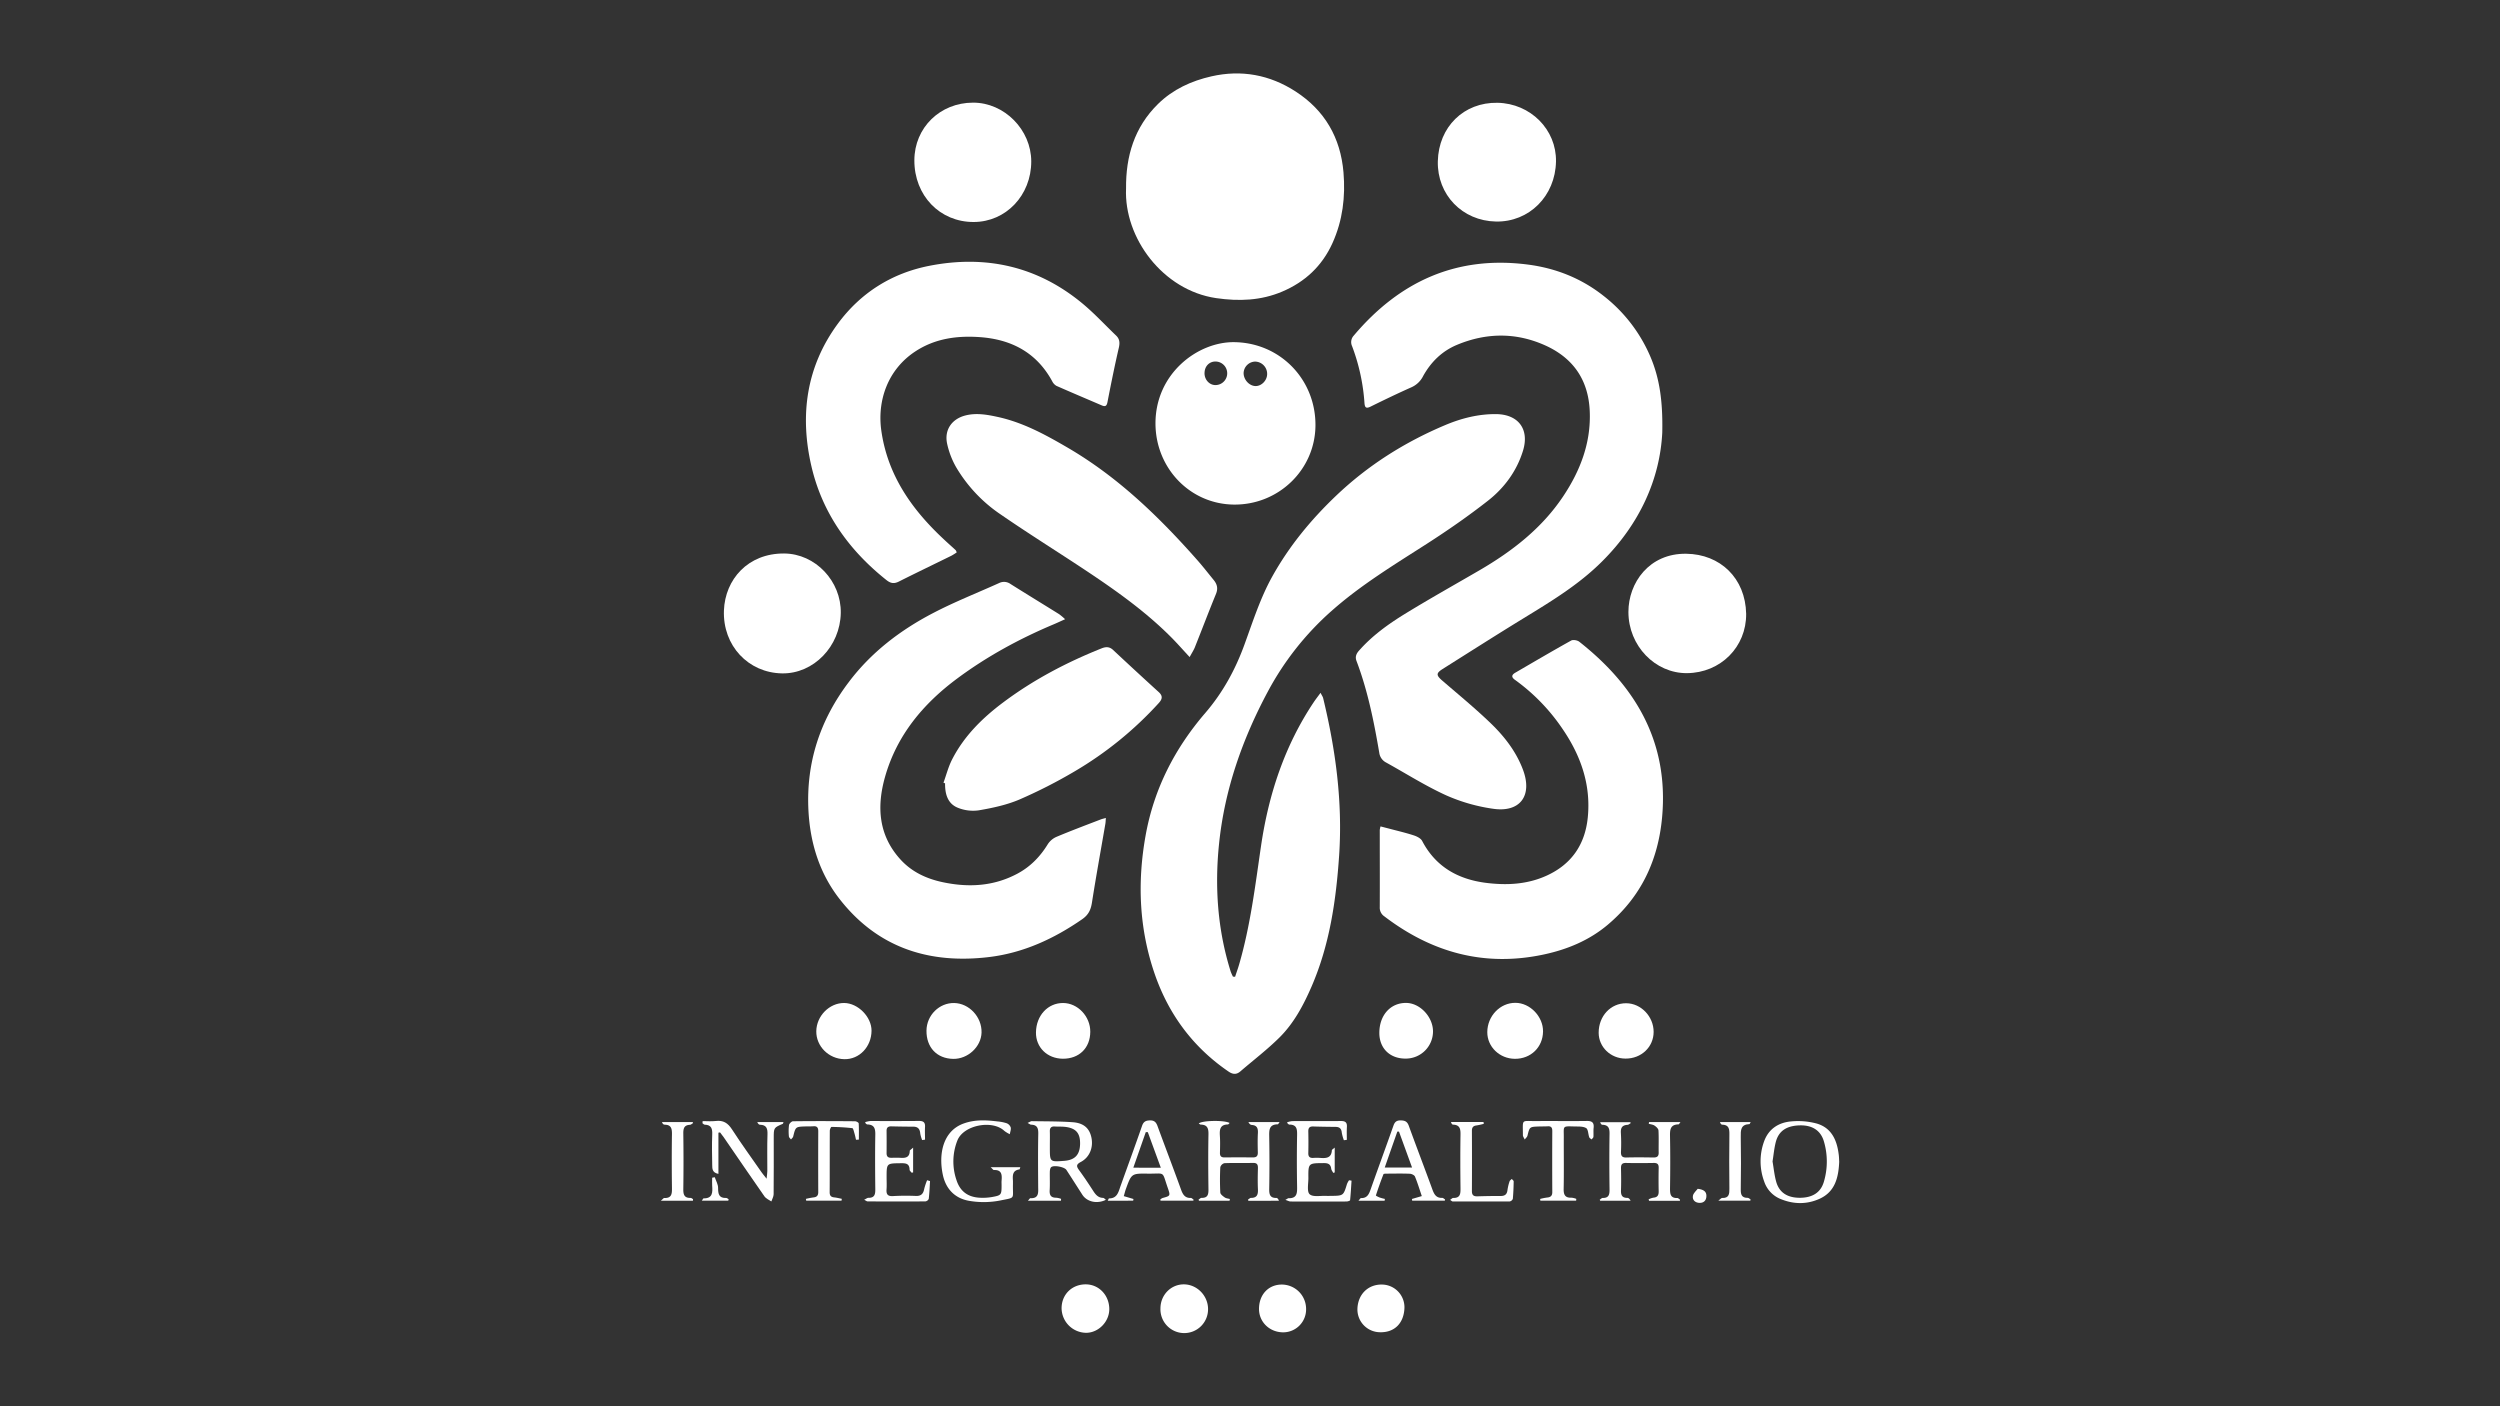 <svg id="Layer_1" data-name="Layer 1" xmlns="http://www.w3.org/2000/svg" viewBox="0 0 1920 1080"><rect x="0" y="0" width="1920" height="1080" fill="#333333" stroke="none"/><defs><style>.cls-1{fill:#fff;}</style></defs><path class="cls-1" d="M948.57,750.14c1-3.14,2.16-6.25,3.08-9.43,8.64-29.75,12.35-60.43,16.82-91,5.82-39.64,18.06-76.84,40.43-110.36,1.49-2.23,3.15-4.34,5.29-7.27,1,2.07,1.75,3,2,4.13,9.6,39.67,15,79.75,12.27,120.68-2.35,34.67-7.28,68.78-21.28,101-6.2,14.23-13.53,28-24.59,38.94-9.38,9.3-20,17.38-30,26-3,2.56-5.76,2.39-9.13.08-27.22-18.61-45.87-43.85-56.59-74.74-12-34.72-13.54-70.3-7.06-106.47,6.41-35.82,22.37-66.85,45.83-94.14,13.41-15.59,23-33.1,30-52.28,6.51-17.82,12.21-35.92,21.52-52.65,13-23.32,29.67-43.52,48.88-61.85,24.53-23.4,52.68-41.16,83.78-54.28,12.41-5.24,25.45-8.57,39.09-8.47,17.17.13,25.83,11.57,20.75,28.1-4.8,15.65-14.34,28.58-27,38.48-15,11.74-30.77,22.69-46.82,33-25.31,16.26-51.06,31.84-73.63,51.95a222.83,222.83,0,0,0-48.48,61.51c-19.63,36.67-33.24,75.39-37.5,117-3.41,33.23-1.12,66,8.91,98a35.23,35.23,0,0,0,1.77,4Z"/><path class="cls-1" d="M1276.62,332.27c-1.8,35.63-17.32,70.14-46.19,98.88-18,18-39.51,30.93-61,44.08-20.64,12.66-41.06,25.67-61.54,38.59-5.11,3.24-4.91,4.85-.15,8.95,12.49,10.77,25.26,21.26,37.13,32.69,10.57,10.19,19.61,21.83,24.84,35.88,7.36,19.8-2.34,32.9-23.18,29.77a135.75,135.75,0,0,1-35.8-10.26c-15.93-7.24-30.83-16.74-46.19-25.23a9.87,9.87,0,0,1-5.28-7.59c-4.08-23.9-8.84-47.65-17.47-70.42-1.18-3.12-.21-5.55,2-8,10-11.34,22.2-20.14,34.94-28C1097.64,460,1117,449.18,1136.21,438c25.2-14.67,47.93-32.28,64.3-56.8,13.18-19.75,21.51-41.33,20.4-65.66-1.09-24-12.89-40.81-34.59-50.45-22.31-9.9-44.93-9.59-67.37-.24-11.5,4.8-20,13.17-26,24a18.29,18.29,0,0,1-9.08,8.63c-10.56,4.7-21,9.73-31.33,14.83-3.42,1.69-4.36.61-4.62-2.73a152.59,152.59,0,0,0-9.53-43.74,7.37,7.37,0,0,1,1.32-8.13c35.08-41.51,78.86-61.62,133.71-54.52,21.6,2.8,41.2,10.64,58.26,24.15A117.66,117.66,0,0,1,1267.1,273C1274.69,290.36,1277.11,308.49,1276.62,332.27Z"/><path class="cls-1" d="M818,475.55c-3.69,1.66-6.17,2.84-8.7,3.9-26.24,11.05-51.14,24.57-74,41.53-26.31,19.49-46.6,43.77-55.64,75.85-6.42,22.81-5,44.77,12,63.36,8.76,9.57,20,14.73,32.52,17.37,19.74,4.17,38.93,3.14,57.12-6.55,9.93-5.29,17.46-13,23.33-22.55a15.22,15.22,0,0,1,6.67-5.73c11.22-4.71,22.62-9,34-13.37,1.11-.43,2.29-.68,4-1.17-.14,1.8-.15,3.15-.37,4.45-3.47,20.2-7.15,40.36-10.32,60.6-.87,5.55-2.68,9.39-7.54,12.76-21.66,15-45.15,25.82-71.32,29-46,5.58-85.71-7-115-44.61-15.3-19.62-22.48-42.69-23.84-67.53-2-36.87,8.81-69.78,30.95-99C669.06,501,691.39,484,716.46,470.92c16.48-8.63,33.9-15.47,50.89-23.15a8.49,8.49,0,0,1,8.7.72c12.4,7.81,24.91,15.43,37.34,23.18A49.2,49.2,0,0,1,818,475.55Z"/><path class="cls-1" d="M734.75,424.24a45.06,45.06,0,0,1-4.08,2.56c-13.42,6.61-26.91,13.07-40.27,19.8-3.67,1.85-6.31,1.52-9.58-1.08-28.94-23-49.54-51.81-57.8-88.08-8.86-38.93-3.72-76,20.44-108.83,17.53-23.8,41.5-38.84,70.39-44.49,43.4-8.49,83.11.44,117.52,29,9.11,7.56,17.19,16.35,25.76,24.55,2.74,2.63,3,5.41,2.18,9.19-3.23,13.94-6.06,28-8.78,42-.6,3.1-1.8,3.58-4.34,2.5-11.62-5-23.26-9.9-34.81-15a8.34,8.34,0,0,1-3.33-3.63c-12-22-31.31-32.08-55.45-33.81-17.54-1.25-34.49,1-49.68,11-21.18,13.92-29.31,37.83-26.07,60.79,4.82,34.19,23.38,60.52,47.89,83.38,3,2.84,6.16,5.6,9.22,8.43A7.25,7.25,0,0,1,734.75,424.24Z"/><path class="cls-1" d="M864.81,144.76c-.24-24.67,6.3-47,24.58-64.94,11.48-11.25,25.6-17.7,41-21.19,23-5.24,44.81-1.21,64.62,11.62,22.44,14.53,34.55,35.56,36.79,62.15,1.57,18.73-.6,36.89-8.44,54.27-8,17.67-21.08,29.84-38.63,37.28-16.32,6.92-33.15,7.56-50.76,5C892.93,222.91,863.15,182.56,864.81,144.76Z"/><path class="cls-1" d="M1060.26,634.68l6.26,1.62c6.4,1.71,12.87,3.2,19.17,5.24,2.44.79,5.48,2.28,6.55,4.34,10.41,19.88,27.61,29.42,49,32.15,15.91,2,31.72,1.26,46.7-5.6,19.14-8.76,29.4-24,31.47-44.59,2.52-25.11-5.34-47.53-19.36-68a149.19,149.19,0,0,0-36.52-37.69c-3-2.11-2.63-3.86.23-5.53,14.26-8.29,28.47-16.66,42.88-24.67,1.5-.84,4.78-.26,6.26.91,43.5,34.28,68.76,77.28,63.61,134.63-3,33.12-16.1,61.13-41.81,82.76-14.28,12-31,18.92-49,22.78-45.48,9.76-86-1.39-122.57-29.3a7.93,7.93,0,0,1-3.47-7c.09-19.76,0-39.52,0-59.27A15.91,15.91,0,0,1,1060.26,634.68Z"/><path class="cls-1" d="M913.65,504.63c-5.32-5.71-9.76-10.81-14.53-15.57-22.18-22.17-48-39.66-74-56.73-19-12.41-38.11-24.5-56.76-37.34a113.15,113.15,0,0,1-34-36.09,63.22,63.22,0,0,1-6.94-18c-2.37-10.71,3.56-19.23,14.2-21.87,8.34-2.07,16.55-.58,24.71,1.2,19.44,4.24,36.64,13.66,53.58,23.54,38.72,22.57,70.43,53.32,99.85,86.66,4.28,4.86,8.25,10,12.35,15,2.63,3.21,3.49,6.48,1.78,10.66-5.61,13.71-10.86,27.56-16.35,41.32C916.55,499.67,915.2,501.72,913.65,504.63Z"/><path class="cls-1" d="M947.62,387.52c-33.72-.35-60.13-28.06-60.21-62.26-.08-38.31,32.33-62.71,60.26-62.48,35.43.29,63,28.71,62.6,64.3C1009.87,360.86,981.87,387.87,947.62,387.52ZM964,277.7a9.13,9.13,0,0,0-8.91,8.79c0,5.27,4.55,10.11,9.46,10,4.52-.12,8.59-4.46,8.62-9.17A9.44,9.44,0,0,0,964,277.7Zm-38.93,8.9c0,5,3.7,9.1,8.35,9.14a9,9,0,1,0,.06-18.09C928.63,277.64,925.08,281.41,925.09,286.6Z"/><path class="cls-1" d="M724.59,601.14c2.18-6,3.76-12.3,6.65-17.93,9.22-18,23.25-31.8,39.2-43.75,23.23-17.4,48.7-30.78,75.6-41.52,3.33-1.33,6.06-1.35,8.86,1.27q17.39,16.28,35,32.3c3.38,3.08,2.71,5.52-.08,8.56a276.78,276.78,0,0,1-64.43,52.3A383.35,383.35,0,0,1,783,614c-9.81,4.19-20.59,6.49-31.16,8.31a31,31,0,0,1-16.55-2.09c-7.65-3.24-9.57-10.72-9.47-18.61Z"/><path class="cls-1" d="M1195,124.07c-.51,26.49-20.59,46.55-46.09,46.07-25.86-.49-45.24-20.58-44.66-46.28.61-26.45,20-45.41,45.82-44.92C1175.43,79.42,1195.47,99.55,1195,124.07Z"/><path class="cls-1" d="M1341.05,471.43c.21,25.42-19.63,45.32-45.43,45.55-24.46.21-45-21-45-47,0-22.33,15.87-45.1,44.41-44.7C1321.16,425.59,1340.52,444.05,1341.05,471.43Z"/><path class="cls-1" d="M645.72,470.73c-.43,25.71-20.92,46.83-45.06,46.43-25.95-.42-45.7-21.29-44.68-48.37.9-23.71,18.34-43.91,46.27-43.71C626.21,425.25,646.12,446.33,645.72,470.73Z"/><path class="cls-1" d="M792,124c0,26-19.41,46.4-44.13,46.5-26.09.1-45.74-20.32-45.64-47.44.08-25,19.69-44.2,45.07-44.23C771.34,78.76,792,99.64,792,124Z"/><path class="cls-1" d="M944.31,922.15H920.8l-.3-.86c.77-.46,1.55-1.34,2.31-1.33,4.72.1,5.34-2.56,5.29-6.56-.19-14-.26-28.09,0-42.12.1-4.61-.77-7.47-5.89-7.59-.51,0-1-.52-1.57-.84,2.6-2.4,19.76-2.67,23.73-.38-.5.42-.91,1.1-1.35,1.11-6.11.13-6.46,4-6.15,8.79.29,4.31.15,8.64.05,13-.05,2.58,1,3.57,3.57,3.54q10.86-.12,21.73,0c2.79,0,3.85-1.09,3.79-3.85-.11-4.93-.22-9.88.05-14.81.2-3.65-.62-6-4.7-6.28-.94-.06-1.83-.74-2.59-2.22h24c-.77.95-1.11,1.73-1.45,1.73-6.71.06-6.65,4.42-6.56,9.44q.35,20.13,0,40.28c-.07,4.23.68,6.94,5.57,6.82.69,0,1.39.82,1.91,2.17H958.74l-.29-.88c.78-.47,1.57-1.34,2.35-1.33,4.69,0,5.47-2.66,5.29-6.65-.25-5.39-.14-10.8,0-16.2.05-2.59-.6-4.05-3.57-4-7.4.12-14.81-.1-22.19.19a4.51,4.51,0,0,0-3.14,3.11,190.79,190.79,0,0,0,0,19.43c.07,1.34,2,2.79,3.42,3.77,1.07.75,2.6.83,3.93,1.2Z"/><path class="cls-1" d="M1163.46,813.17c-11.78-.06-21.28-9.25-21.22-20.52.06-12.37,9.87-22.56,21.65-22.48,11.21.07,21.29,10.56,21.16,22C1184.92,804.26,1175.69,813.23,1163.46,813.17Z"/><path class="cls-1" d="M732.06,813.22c-12.59-.23-20.71-8.86-20.52-21.8.17-11.75,9.83-21.32,21.29-21.1s21.31,10.71,21,22.67C753.55,803.92,743.32,813.42,732.06,813.22Z"/><path class="cls-1" d="M626.91,792c.15-11.74,10.08-21.8,21.43-21.7,10.62.09,21.08,10.72,21,21.34-.12,12.38-9.39,22.05-20.91,21.81C636.46,813.23,626.77,803.56,626.91,792Z"/><path class="cls-1" d="M816.23,813.1c-12-.11-20.76-8.72-20.61-20.22.17-12.93,9.09-22.61,20.81-22.57,11.25,0,21,10.31,20.9,22.12C837.28,804.86,828.75,813.2,816.23,813.1Z"/><path class="cls-1" d="M1290.13,922.19h-23.67c-.1-.37-.21-.74-.31-1.11a14.69,14.69,0,0,1,3.63-1.27c3.18-.23,4.15-1.9,4.09-4.89-.13-6-.13-12,0-18,.06-2.8-1-3.82-3.81-3.77-7.08.12-14.18.17-21.27,0-3.19-.08-3.92,1.33-3.86,4.16.13,5.56.19,11.12,0,16.67-.15,3.66.62,6,4.87,6,.89,0,1.78.71,2.5,2.19h-23.38l-.32-.79c.76-.47,1.53-1.36,2.29-1.35,4.73.06,5.3-2.63,5.24-6.61-.18-14.19-.23-28.39,0-42.59.08-4.28-.79-6.83-5.47-7-.64,0-1.26-.6-1.73-2h23.2c.08.26.17.51.25.76-.81.45-1.6,1.24-2.43,1.28-4.15.24-5.39,2.35-5.11,6.36a137.16,137.16,0,0,1,.07,14.34c-.1,3.07.78,4.49,4.15,4.39,6.93-.19,13.87-.12,20.81,0,2.64,0,4-.75,4-3.65-.11-5.71.16-11.43-.16-17.12-.07-1.32-1.7-2.83-3-3.7s-3-1-4.46-1.4c.07-.45.14-.9.2-1.34h24.16c-.78,1-1.11,1.75-1.46,1.76-6.63.12-6.66,4.41-6.57,9.47.26,13.27.2,26.55,0,39.82,0,4.18.28,7.45,5.62,7.28.68,0,1.39.83,2.09,1.28C1290.25,921.59,1290.19,921.89,1290.13,922.19Z"/><path class="cls-1" d="M1248.41,813c-11.43,0-20.61-8.87-20.64-19.84,0-12.84,9.2-22.73,21.16-22.67,11.38.06,21.06,10.17,21.06,22C1270,804.07,1260.5,813.08,1248.41,813Z"/><path class="cls-1" d="M1079.57,813c-12.07.1-20.22-7.83-20.24-19.69,0-13.57,8.48-23.12,20.52-23.06,10.51,0,20.49,10.45,20.7,21.56A20.91,20.91,0,0,1,1079.57,813Z"/><path class="cls-1" d="M814.78,922.18H789.41c1.13-1.18,1.53-2,1.91-1.95,6.62.23,6.07-4.29,6-8.74-.09-13.58-.2-27.16.07-40.73.08-4.27-.77-6.85-5.47-7-.64,0-1.26-.59-2.75-1.34,1.62-.7,2.46-1.38,3.3-1.37,10.46.18,21,.08,31.38.82,8.56.61,13,4.79,14.4,12,1.51,7.5-1.48,15-8.21,18.53-3.63,1.91-3.4,3.39-1.32,6.24,3.81,5.23,7.41,10.63,10.92,16.06,1.84,2.85,3.8,5.19,7.54,5.28.68,0,1.34.88,2.17,1.47-6.8,3.38-14.58,1.59-18.11-3.9-4.08-6.35-8.13-12.73-12.25-19.06-1.51-2.32-9.83-3.88-11.72-2.07-.73.7-.93,2.2-1,3.35-.1,4.78.17,9.58-.12,14.34-.24,3.94,1.12,5.78,5.13,5.74a14.63,14.63,0,0,1,3.64.88Zm-8.49-43.49v2.77c0,10.93,0,10.93,11.08,10.07,8.11-.63,11.89-4.59,12.13-12.71.24-8.39-3-12.32-11.23-13.35-2.73-.34-5.52-.14-8.27-.32s-3.82,1.17-3.73,3.86C806.38,872.23,806.3,875.46,806.29,878.69Z"/><path class="cls-1" d="M1412.51,892.26c-.55,12-3.09,22.93-15,28.37-10,4.56-20.39,4.31-30.51,0a21.91,21.91,0,0,1-12.13-13.31,44.68,44.68,0,0,1,0-30.86c3.49-9.55,11.2-14.42,20.83-15.22a55.16,55.16,0,0,1,19.55,1.64c11.12,3.22,15.42,12.42,16.81,23.22C1412.39,888.18,1412.4,890.35,1412.51,892.26Zm-51.2-.3c.9,5.15,1.39,10.57,2.84,15.71,2.35,8.25,8.58,12.19,18,12.23,9.71,0,16.11-3.95,18.55-12.2a54.53,54.53,0,0,0,.06-31.08c-2.44-8.41-8.94-12.55-18.4-12.34-10.21.23-16.35,4.25-18.56,12.81C1362.58,881.82,1362.15,886.77,1361.31,892Z"/><path class="cls-1" d="M539.65,861c3.35,0,6.75.33,10.05-.08,5.75-.7,9.3,1.54,12.45,6.41,7.29,11.26,15.19,22.13,22.86,33.15.86,1.23,1.85,2.37,3.73,4.76.29-2.86.56-4.38.57-5.89,0-9.42-.19-18.85.12-28.26.14-4.44-.81-7.16-5.74-7.29-.77,0-1.52-.67-2.12-2.08h20.15c-.28.81-.3,1.27-.49,1.35-7,3-7,3-7,11,0,14.36.07,28.73-.08,43.09,0,1.85-1.13,3.69-1.74,5.54-1.76-1.22-4-2.07-5.2-3.72-10.61-15.17-21-30.48-31.52-45.75-.84-1.22-1.8-2.37-2.7-3.55l-1.24.23v31.63c-4.93-.93-4.71-4.17-4.77-6.94-.14-7.72-.31-15.45,0-23.16.2-4.51-.53-7.55-5.77-7.7-.58,0-1.15-.72-1.73-1.1Z"/><path class="cls-1" d="M987.16,921.51c1.58-.86,2-1.28,2.38-1.27,6.72.17,6.72-4.12,6.63-9.17q-.36-19.68,0-39.38c.09-4.52-.28-8-5.9-8-.4,0-.8-.38-1.18-.62-.11-.07-.16-.25-.64-1.12a18.7,18.7,0,0,1,4-.94c12.5-.06,25,.06,37.48-.07,3.47,0,4.7,1.27,4.49,4.64s-.05,6.53-.05,9.8l-2.27.32a33,33,0,0,1-1.62-5.86c-.26-3.1-1.77-4.36-4.73-4.39-5.7-.06-11.41-.12-17.11-.32-2.75-.1-3.91.94-3.86,3.75.12,5.56.14,11.12,0,16.68-.07,2.88,1.19,3.87,3.89,3.71a37.44,37.44,0,0,1,5.08,0c4.58.35,8.8.28,9.14-5.94,0-.4.81-.77,2.17-2v19.1l-1.13.36c-.54-1.08-1.41-2.11-1.56-3.24-.47-3.54-2.45-4.31-5.76-4.29-11.82.08-11.87,0-11.77,11.57,0,4.28-1.26,10.37,1,12.37,2.58,2.3,8.37,1,12.78,1.24,1.22.06,2.46,0,3.7,0,9.44-.12,9.42-.13,12.19-9.18a15.49,15.49,0,0,1,1.56-2.84l1.91.33c-.33,5-.59,10-1.11,15,0,.43-1.82,1-2.79,1q-21.53.09-43,0C990.19,922.74,989.38,922.24,987.16,921.51Z"/><path class="cls-1" d="M714.27,907.07c-.28,4.56-.46,9.14-1,13.68a3.32,3.32,0,0,1-2.54,1.92c-14.81.12-29.61.09-44.42,0-.63,0-1.26-.58-2.64-1.26,1.54-.73,2.42-1.51,3.27-1.49,4.79.1,5.33-2.71,5.29-6.64-.15-13.9-.24-27.8,0-41.7.1-4.72-.67-7.86-6.09-8-.4,0-.8-.4-1.17-.64-.11-.07-.14-.26-.57-1.13a20.44,20.44,0,0,1,4-.86c12.49,0,25,.06,37.47-.07,3.45,0,4.74,1.23,4.55,4.61s0,6.5,0,9.76l-2.21.33a25.11,25.11,0,0,1-1.45-5c-.29-3.52-1.79-5.33-5.5-5.3-5.55,0-11.1-.1-16.65-.23-2.45-.06-3.75.82-3.72,3.46.06,5.71.07,11.43,0,17.14,0,2.62,1.22,3.6,3.68,3.53,2.16,0,4.33-.12,6.48,0,4,.28,7.51.1,7.64-5.29,0-.58,1.13-1.14,2.58-2.51V900.4l-1.09.28c-.57-.77-1.61-1.54-1.62-2.32-.05-4.93-3.14-5.06-6.9-5-10.75.12-10.75,0-10.75,10.84,0,3.09.18,6.19-.05,9.26-.28,3.68.85,5.36,4.86,5.14a174.73,174.73,0,0,1,17.58-.12c4.13.18,5.8-1.66,6.5-5.41a49.07,49.07,0,0,1,2.22-6.66Z"/><path class="cls-1" d="M834.17,1023.6a19.09,19.09,0,0,1-18.87-18.86c0-10.55,7.92-18.36,18.52-18.35,10.11,0,18.07,8.33,18.11,18.93C852,1015,843.7,1023.55,834.17,1023.6Z"/><path class="cls-1" d="M1109.62,922.11h-25.07c-.06-.43-.13-.87-.19-1.3l7.59-2.22c-1.78-5.22-3.27-10.22-5.26-15-.47-1.11-2.59-2.1-4-2.16-5.85-.23-11.71-.11-17.57-.07-.91,0-2.45,0-2.62.44q-3.15,8.06-5.82,16.3c-.07.21,1.83,1.19,2.9,1.59a39,39,0,0,0,4,1.08l-.18,1.37h-20.11c1-1.08,1.49-2,1.94-2,5,.12,6.24-3.34,7.59-7.18,5.69-16.14,11.62-32.19,17.3-48.34,1-2.9,2.35-4.19,5.57-4.15s5,.79,6.21,4c5.89,16.23,12.09,32.35,18,48.58,1.42,3.94,2.89,7.12,7.78,6.93.69,0,1.42.78,2.13,1.2C1109.74,921.51,1109.68,921.81,1109.62,922.11Zm-35.2-53.05-1.27,0c-3.16,9-6.32,18-9.68,27.62h21Z"/><path class="cls-1" d="M891.22,1004.92c0-10.3,7.93-18.51,17.91-18.53,10.16,0,18.68,8.69,18.66,19.05a18.29,18.29,0,1,1-36.57-.52Z"/><path class="cls-1" d="M916.51,922.12H891.29l-.17-.94a6.91,6.91,0,0,1,1.75-1.12c6-1.63,6.1-1.63,4-7.7-4.74-13.51-1.52-10.82-15.42-11-12.45-.18-12.47,0-16.77,11.8-.62,1.7-1,3.47-1.62,5.47l7.44,2.2c-.07.43-.14.87-.22,1.31H850.73c.56-1,.77-1.75,1-1.75,6.35,0,7.25-5,8.84-9.48,5.51-15.4,11.16-30.75,16.51-46.21,1.12-3.23,2.79-4.15,6-4.23,3.47-.09,4.83,1.43,5.92,4.41,5.94,16.23,12.14,32.36,18,48.61,1.39,3.86,3,6.68,7.58,6.53.68,0,1.38.83,2.08,1.28Zm-25-25.31-10-27.34-1.55,0c-3.12,8.93-6.25,17.86-9.57,27.32Z"/><path class="cls-1" d="M1078.62,1004.33c-.35,11.84-7.64,19.14-18.8,18.83a17.49,17.49,0,0,1-17.32-17.89c.33-11.28,8.29-19.06,19.17-18.73A17.47,17.47,0,0,1,1078.62,1004.33Z"/><path class="cls-1" d="M985.52,1023.23c-10.35,0-18.51-7.78-18.6-17.76-.09-11.13,7.21-19,17.65-18.93a18.73,18.73,0,0,1,18.51,18.59A17.61,17.61,0,0,1,985.52,1023.23Z"/><path class="cls-1" d="M760.85,896.42h22.76c-.35.92-.46,1.64-.66,1.67-5.59.8-5.26,4.87-5,8.92,0,.77,0,1.55,0,2.32-.31,12,2.39,10.12-10,12.69a66,66,0,0,1-23.33.28c-11-1.76-18.2-9-20.53-20.07-3.43-16.18.16-33.77,16.17-39.44,8.38-3,17-2.61,25.6-1.55a32.45,32.45,0,0,1,7.24,1.41,5.39,5.39,0,0,1,3.12,3.19c.37,1.6-.41,3.47-.69,5.22a22.43,22.43,0,0,1-4.16-2.51c-9.27-8.76-31.32-4.53-36.07,7.26a43.92,43.92,0,0,0-.75,30.42c2.9,9.08,9.21,13.4,18.75,13.66a41.77,41.77,0,0,0,8.29-.53c7.48-1.32,7.62-1.61,7.62-9.25,0-1.08-.08-2.17,0-3.24.37-4.44.34-8.52-5.9-8.29C762.79,898.6,762.26,897.71,760.85,896.42Z"/><path class="cls-1" d="M657.43,875.36c-.4-1.65-.71-3.32-1.21-4.94-.43-1.42-.94-3.9-1.65-4a158,158,0,0,0-16-.94c-.44,0-1.29,2-1.29,3-.09,15.74,0,31.48-.1,47.22,0,2.49,1,3.65,3.46,3.9,2,.19,3.91.71,5.86,1.09l-.2,1.44H619.15l-.22-1.39a57.12,57.12,0,0,1,5.72-1.11c2.63-.24,3.78-1.41,3.77-4.13q-.1-23.38,0-46.76c0-2.8-1-4-3.78-3.76-2,.15-4,.06-6,.12-7.67.25-7.63.27-9.46,7.71-.21.86-1.11,1.55-1.7,2.31-.56-.77-1.54-1.52-1.6-2.32a40.15,40.15,0,0,1,.08-8.77c.18-1.14,2-2.88,3.09-2.9,15.87-.18,31.75-.15,47.62,0,1,0,2.77,1,2.81,1.63.25,4.14.13,8.3.13,12.45Z"/><path class="cls-1" d="M1210.46,922.13H1183l-.18-1.35a41.37,41.37,0,0,1,5.34-1.07c2.82-.23,4.07-1.43,4-4.38q-.12-23.37,0-46.74c0-2.51-.81-3.75-3.46-3.59-2.3.15-4.62.07-6.93.15-7.09.26-7,.28-8.66,7-.27,1.12-1.39,2-2.12,3-.49-1.14-1.41-2.28-1.4-3.42,0-12.78-1.54-10.64,10.21-10.75,12.94-.12,25.88.11,38.82-.08,4-.06,5.72,1.17,5.29,5.28-.25,2.29,0,4.63-.15,6.93-.06.7-.93,1.33-1.43,2-.62-.57-1.54-1-1.79-1.73-.86-2.37-.77-6-2.36-7-2.41-1.42-5.91-1.17-9-1.25-9.44-.26-8.15-.48-8.18,8.11-.06,13.26.18,26.53-.1,39.79-.1,4.68,1.19,7,6.08,6.8a12.89,12.89,0,0,1,3.58.9C1210.58,921.24,1210.52,921.69,1210.46,922.13Z"/><path class="cls-1" d="M1113.67,921.52c1-.67,1.74-1.53,2.42-1.51,5.34.14,5.63-3.16,5.58-7.32-.16-13.72-.22-27.45,0-41.17.08-4.44-.46-7.61-5.72-7.8-.61,0-1.19-.67-1.6-2h25c.06.46.13.92.19,1.38a49.89,49.89,0,0,1-5.46,1.22c-2.63.29-3.68,1.48-3.66,4.21q.13,23.13,0,46.26c0,3.09,1.3,4.05,4.18,4,6-.19,12-.3,18-.27,3.21,0,4.77-1.31,5.14-4.53a36.62,36.62,0,0,1,1.61-6.73c.23-.72,1.12-1.23,1.7-1.83.51.63,1.46,1.27,1.45,1.89-.07,4.47-.23,9-.65,13.39a3.24,3.24,0,0,1-2.39,2c-14.63.1-29.26,0-43.89,0C1115.07,922.63,1114.58,922.07,1113.67,921.52Z"/><path class="cls-1" d="M1344.27,922.12h-24.6c1.61-1.19,2.27-2.11,2.9-2.08,5.35.21,5.65-3.07,5.6-7.24-.16-13.88-.18-27.78,0-41.66.06-4.23-.44-7.32-5.55-7.4-.62,0-1.24-.61-1.71-2h23.6c-.49.86-.7,1.56-.93,1.57-6.75.24-6.77,4.69-6.68,9.84.24,13.42.22,26.85,0,40.27-.07,4.09.76,6.58,5.36,6.53.71,0,1.43.76,2.15,1.18Z"/><path class="cls-1" d="M532.18,922.18H507.49c1.58-1.29,2.13-2.13,2.65-2.11,5.82.23,6-3.38,5.92-7.83-.18-13.71-.2-27.44,0-41.15.07-4.28-.54-7.28-5.58-7.32a2.6,2.6,0,0,1-1.25-.51c-.21-.15-.3-.49-.88-1.51H532l.29.78c-.8.46-1.58,1.28-2.4,1.32-4.58.21-5.16,2.89-5.11,6.84q.31,21.25,0,42.54c-.07,4.28.8,6.88,5.61,6.77.62,0,1.25.61,1.87.94Z"/><path class="cls-1" d="M559.32,922.1H539c.79-1.09,1.06-1.76,1.31-1.75,7.09.09,7-4.62,6.64-9.69-.16-2,0-4.13,0-6.19l2-.36c.9,2.74,2.57,5.49,2.54,8.22,0,4.7.67,7.92,6.27,7.71.6,0,1.23.62,1.84,1Z"/><path class="cls-1" d="M1303.86,913c4.7.56,6.69,2.17,6.67,5.51s-1.93,5.3-5.11,5.31c-3.36,0-5.87-2.1-5.26-5.48C1300.56,916.19,1302.86,914.37,1303.86,913Z"/></svg>
